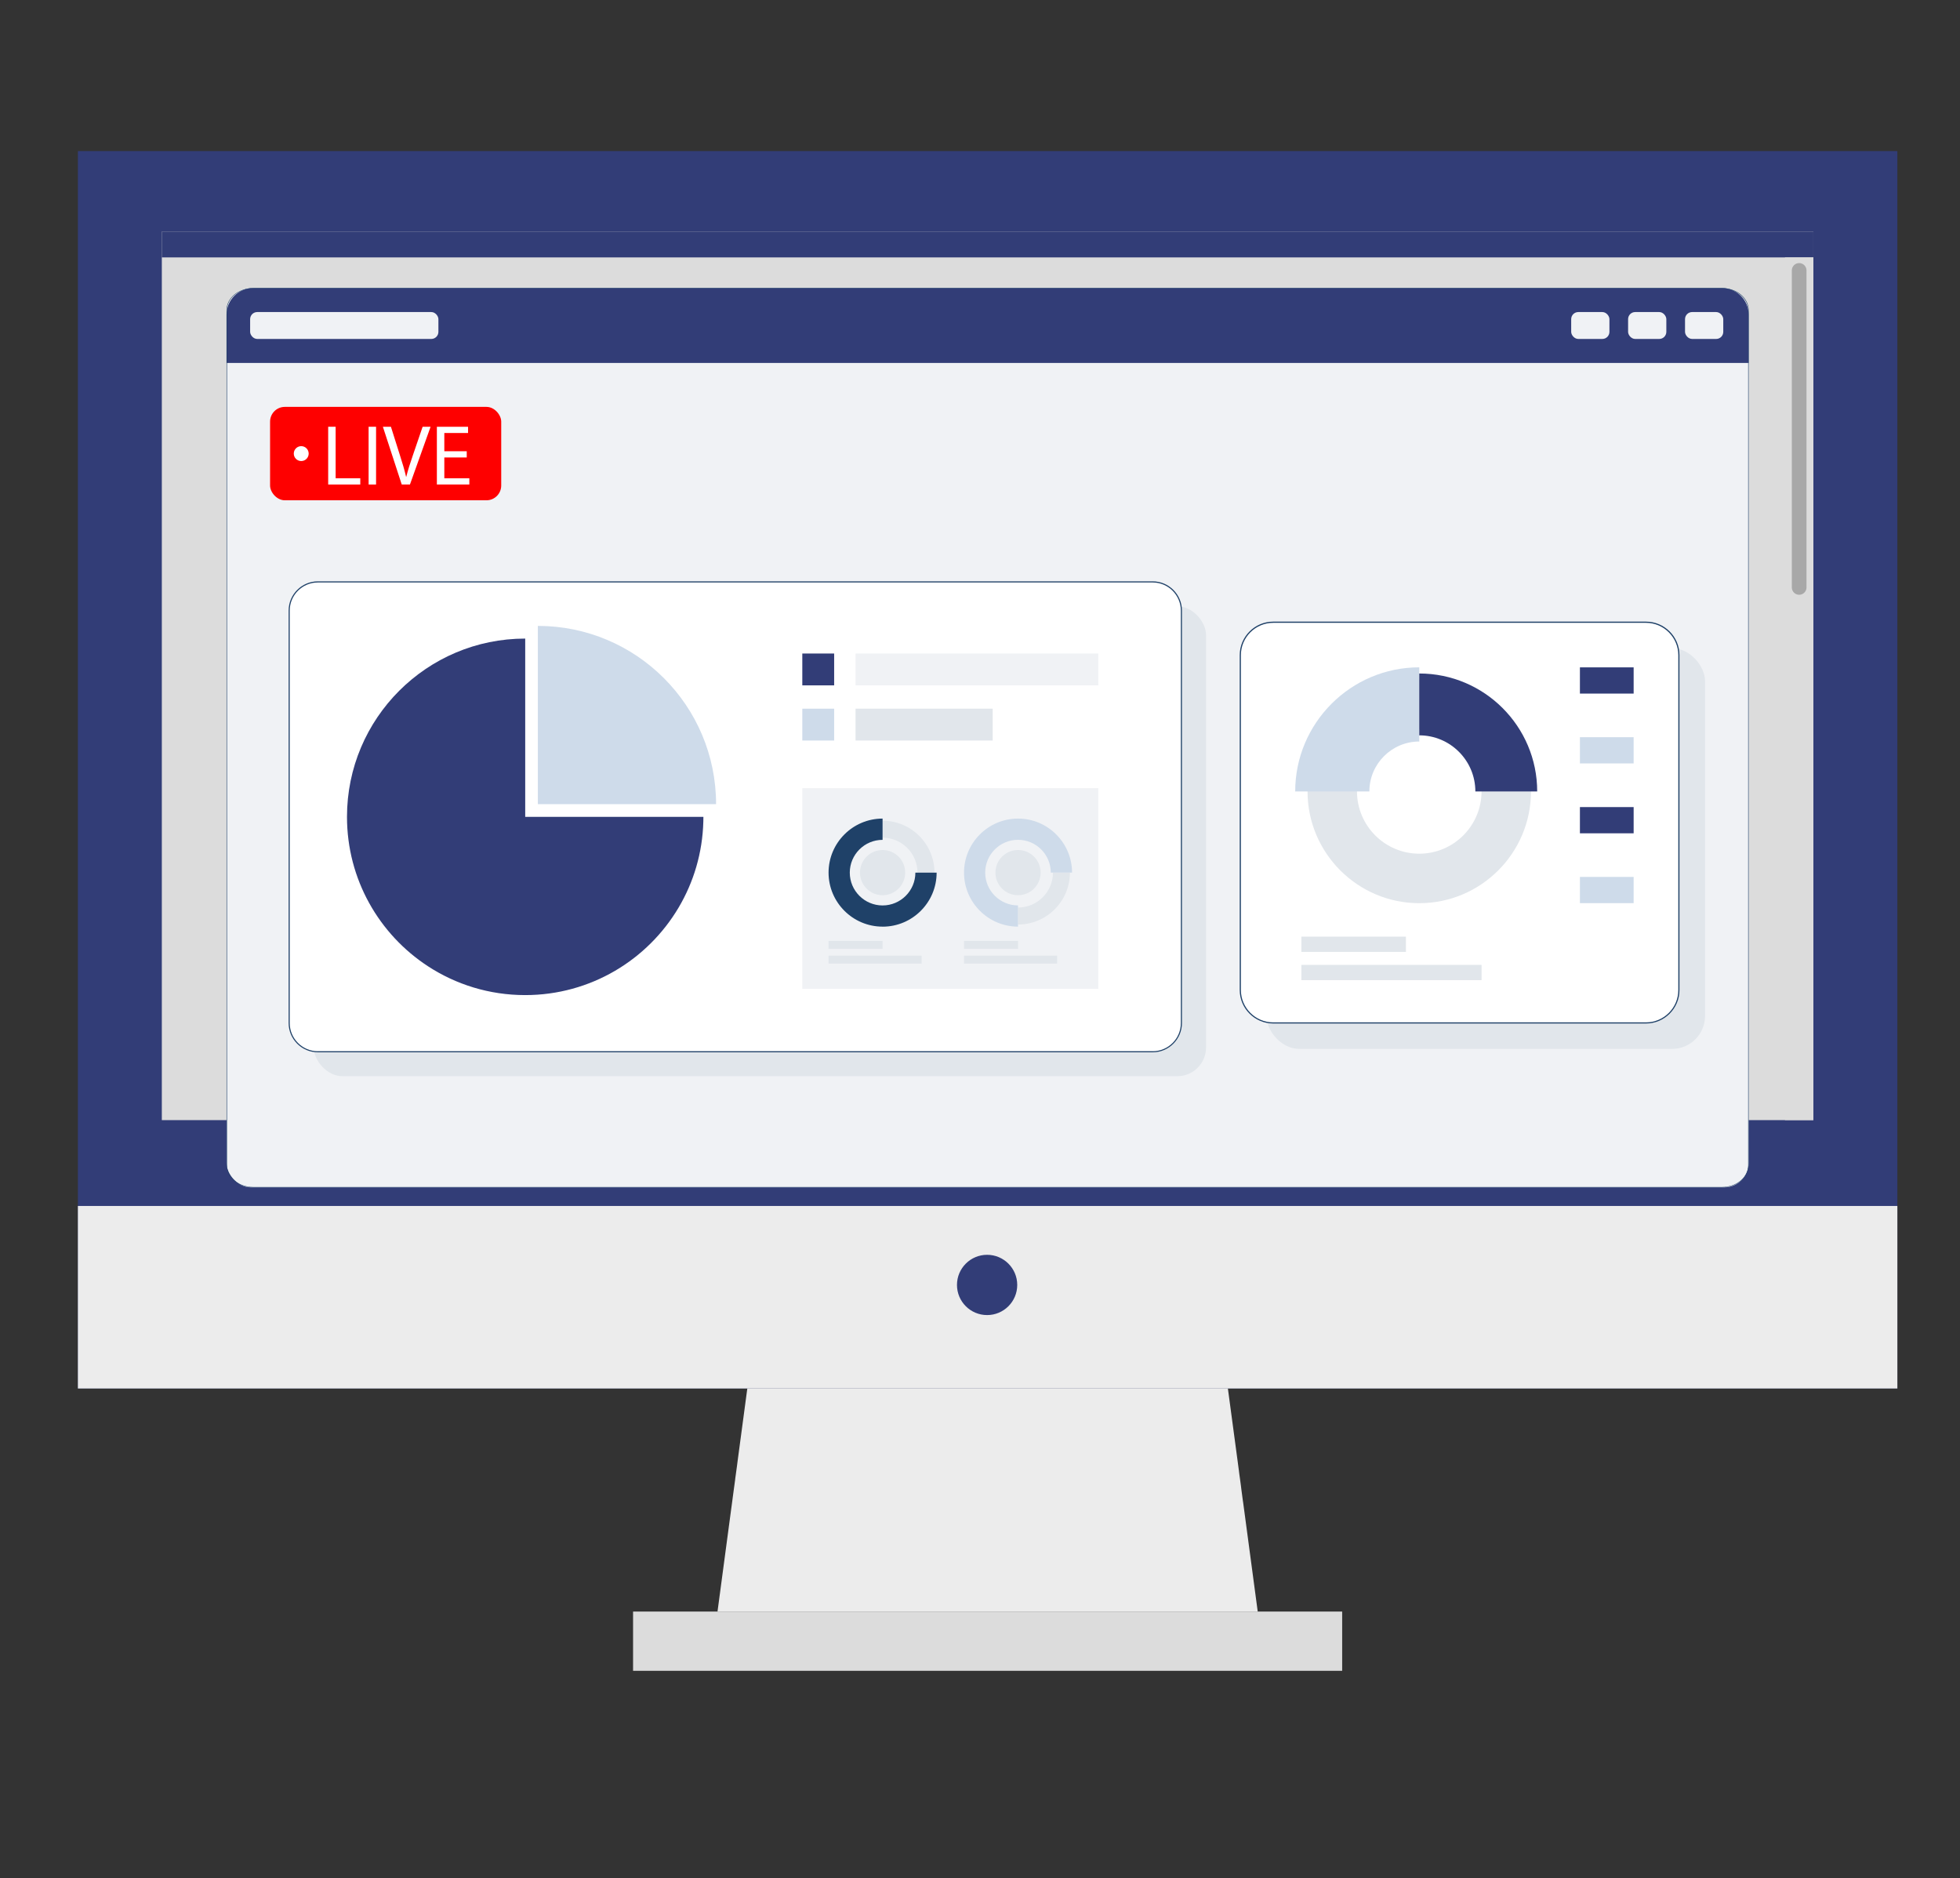 <?xml version="1.0" encoding="UTF-8"?><svg id="Layer_1" xmlns="http://www.w3.org/2000/svg" viewBox="0 0 536.67 514.14"><rect x="0" y="0" width="536.67" height="514.14" fill="#333333" stroke="none"/><defs><style>.cls-1{fill:#1f4168;}.cls-1,.cls-2,.cls-3,.cls-4,.cls-5,.cls-6,.cls-7,.cls-8,.cls-9,.cls-10{stroke-width:0px;}.cls-2{fill:#dcdcdc;}.cls-3{fill:#f0f2f5;}.cls-4{fill:#cedbea;}.cls-5{fill:#ececec;}.cls-6{fill:#323d77;}.cls-7{fill:#a8a8a8;}.cls-8{fill:#fe0000;}.cls-9{fill:#e1e6eb;}.cls-10{fill:#fff;}</style></defs><rect class="cls-6" x="21.33" y="41.36" width="498.19" height="338.76"/><rect class="cls-5" x="21.33" y="330.15" width="498.19" height="49.97"/><rect class="cls-2" x="173.34" y="441.19" width="194.16" height="16.22"/><polygon class="cls-5" points="344.38 441.2 196.46 441.2 200.22 413.04 200.4 411.71 200.75 409.07 200.93 407.74 201.29 405.1 201.33 404.69 201.46 403.77 201.82 401.13 201.99 399.8 204.62 380.13 336.21 380.13 338.7 398.69 338.82 399.58 339.23 402.66 339.34 403.55 339.5 404.69 339.76 406.62 339.87 407.52 340.28 410.61 340.41 411.49 344.38 441.2"/><path class="cls-6" d="M278.53,351.77c0,4.56-3.7,8.25-8.25,8.25s-8.25-3.69-8.25-8.25,3.7-8.25,8.25-8.25,8.25,3.7,8.25,8.25Z"/><rect class="cls-2" x="44.31" y="63.39" width="452.21" height="243.26"/><rect class="cls-6" x="44.31" y="63.39" width="452.21" height="7.08"/><rect class="cls-2" x="488.75" y="70.46" width="7.77" height="236.18"/><path class="cls-7" d="M492.63,162.83h0c-1.11,0-2.01-.9-2.01-2.01v-86.79c0-1.11.9-2.01,2.01-2.01h0c1.11,0,2.01.9,2.01,2.01v86.79c0,1.11-.9,2.01-2.01,2.01Z"/><rect class="cls-3" x="62.03" y="78.86" width="416.77" height="246.19" rx="6.64" ry="6.64"/><path class="cls-6" d="M69.3,78.86h402.23c4.01,0,7.27,3.26,7.27,7.27v13.23H62.03v-13.23c0-4.01,3.26-7.27,7.27-7.27Z"/><path class="cls-1" d="M471.53,78.98c3.94,0,7.14,2.67,7.14,5.95v234.08c0,3.28-3.2,5.95-7.14,5.95H69.3c-3.94,0-7.14-2.67-7.14-5.95V84.92c0-3.28,3.2-5.95,7.14-5.95h402.23M471.53,78.86H69.3c-4.02,0-7.27,2.71-7.27,6.06v234.08c0,3.35,3.26,6.06,7.27,6.06h402.23c4.02,0,7.27-2.71,7.27-6.06V84.92c0-3.35-3.26-6.06-7.27-6.06h0Z"/><rect class="cls-3" x="68.49" y="85.43" width="51.55" height="7.36" rx="1.94" ry="1.94"/><rect class="cls-3" x="461.38" y="85.43" width="10.47" height="7.36" rx="1.94" ry="1.94"/><rect class="cls-3" x="445.79" y="85.43" width="10.47" height="7.36" rx="1.94" ry="1.94"/><rect class="cls-3" x="430.21" y="85.43" width="10.47" height="7.36" rx="1.94" ry="1.94"/><rect class="cls-8" x="73.95" y="111.39" width="63.29" height="25.57" rx="4.04" ry="4.04"/><path class="cls-10" d="M89.86,116.83h2.04v14.1h6.75v1.71h-8.79v-15.81Z"/><path class="cls-10" d="M102.97,116.83v15.81h-2.04v-15.81h2.04Z"/><path class="cls-10" d="M110,132.64l-5.16-15.81h2.2l2.46,7.79c.68,2.13,1.27,4.06,1.69,5.91h.05c.45-1.83,1.1-3.82,1.81-5.89l2.67-7.81h2.18l-5.65,15.81h-2.25Z"/><path class="cls-10" d="M127.8,125.23h-6.14v5.7h6.85v1.71h-8.89v-15.81h8.54v1.71h-6.5v5h6.14v1.69Z"/><circle class="cls-10" cx="82.48" cy="124.18" r="2.04"/><rect class="cls-9" x="85.93" y="166" width="244.3" height="128.62" rx="7.85" ry="7.85"/><rect class="cls-10" x="79.19" y="159.31" width="244.3" height="128.62" rx="7.85" ry="7.85"/><path class="cls-1" d="M315.64,288.08H87.03c-4.41,0-8-3.59-8-8v-112.93c0-4.41,3.59-8,8-8h228.6c4.41,0,8,3.59,8,8v112.93c0,4.41-3.59,8-8,8ZM87.03,159.46c-4.24,0-7.7,3.45-7.7,7.7v112.93c0,4.24,3.45,7.7,7.7,7.7h228.6c4.24,0,7.7-3.45,7.7-7.7v-112.93c0-4.24-3.45-7.7-7.7-7.7H87.03Z"/><rect class="cls-6" x="219.68" y="178.91" width="8.72" height="8.72"/><rect class="cls-4" x="219.68" y="194.01" width="8.72" height="8.72"/><rect class="cls-3" x="234.26" y="178.91" width="66.47" height="8.72"/><rect class="cls-9" x="234.26" y="194.01" width="37.55" height="8.72"/><path class="cls-4" d="M196.07,220.15h-48.8v-48.8c26.95,0,48.8,21.85,48.8,48.8Z"/><path class="cls-6" d="M192.6,223.62l-.02,1.26v.02c-.22,8.57-2.65,16.59-6.74,23.51-8.49,14.37-24.14,24.01-42.04,24.01-9.83,0-18.98-2.91-26.64-7.91-13.34-8.71-22.15-23.77-22.15-40.89,0-26.95,21.85-48.8,48.8-48.8v48.8h48.8Z"/><rect class="cls-3" x="219.68" y="215.77" width="81.05" height="54.94"/><path class="cls-9" d="M255.87,238.89h-4.65c0-5.27-4.29-9.56-9.56-9.56v-4.65c7.84,0,14.21,6.38,14.21,14.21Z"/><path class="cls-1" d="M241.66,253.68c-8.16,0-14.79-6.64-14.79-14.79s6.64-14.79,14.79-14.79v5.82c-4.95,0-8.98,4.03-8.98,8.98s4.03,8.98,8.98,8.98,8.98-4.03,8.98-8.98h5.82c0,8.16-6.64,14.79-14.79,14.79Z"/><circle class="cls-9" cx="241.66" cy="238.89" r="6.19"/><circle class="cls-9" cx="278.75" cy="238.89" r="6.19"/><path class="cls-9" d="M278.75,253.1v-4.65c5.27,0,9.56-4.29,9.56-9.56h4.65c0,7.84-6.38,14.21-14.21,14.21Z"/><path class="cls-4" d="M278.75,253.68c-8.16,0-14.79-6.64-14.79-14.79s6.64-14.79,14.79-14.79,14.79,6.64,14.79,14.79h-5.82c0-4.95-4.03-8.98-8.98-8.98s-8.98,4.03-8.98,8.98,4.03,8.98,8.98,8.98v5.82Z"/><rect class="cls-9" x="226.86" y="257.59" width="14.79" height="2.18"/><rect class="cls-9" x="226.86" y="261.62" width="25.49" height="2.18"/><rect class="cls-9" x="263.96" y="257.59" width="14.79" height="2.18"/><rect class="cls-9" x="263.96" y="261.62" width="25.49" height="2.18"/><rect class="cls-9" x="346.77" y="177.46" width="120.09" height="109.69" rx="9.01" ry="9.01"/><rect class="cls-10" x="339.61" y="170.35" width="120.09" height="109.69" rx="9.01" ry="9.01"/><path class="cls-1" d="M450.69,280.2h-102.07c-5.05,0-9.17-4.11-9.17-9.17v-91.68c0-5.05,4.11-9.17,9.17-9.17h102.07c5.05,0,9.17,4.11,9.17,9.17v91.68c0,5.05-4.11,9.17-9.17,9.17ZM348.62,170.51c-4.88,0-8.85,3.97-8.85,8.85v91.68c0,4.88,3.97,8.85,8.85,8.85h102.07c4.88,0,8.85-3.97,8.85-8.85v-91.68c0-4.88-3.97-8.85-8.85-8.85h-102.07Z"/><path class="cls-9" d="M388.61,247.26c16.87,0,30.59-13.72,30.59-30.59s-13.72-30.59-30.59-30.59-30.59,13.72-30.59,30.59,13.72,30.59,30.59,30.59ZM388.61,199.61c9.4,0,17.05,7.65,17.05,17.05s-7.65,17.05-17.05,17.05-17.05-7.65-17.05-17.05,7.65-17.05,17.05-17.05Z"/><path class="cls-4" d="M354.64,216.67h20.31c0-7.54,6.13-13.67,13.67-13.67v-20.31c-18.74,0-33.98,15.24-33.98,33.98Z"/><path class="cls-6" d="M403.97,216.67h16.93c0-17.8-14.48-32.29-32.29-32.29v16.93c8.47,0,15.36,6.89,15.36,15.36Z"/><rect class="cls-9" x="356.33" y="256.42" width="28.63" height="4.18"/><rect class="cls-9" x="356.33" y="264.15" width="49.34" height="4.18"/><rect class="cls-6" x="432.6" y="182.7" width="14.71" height="7.18"/><rect class="cls-4" x="432.6" y="201.82" width="14.71" height="7.18"/><rect class="cls-6" x="432.6" y="220.95" width="14.71" height="7.18"/><rect class="cls-4" x="432.6" y="240.07" width="14.71" height="7.18"/></svg>